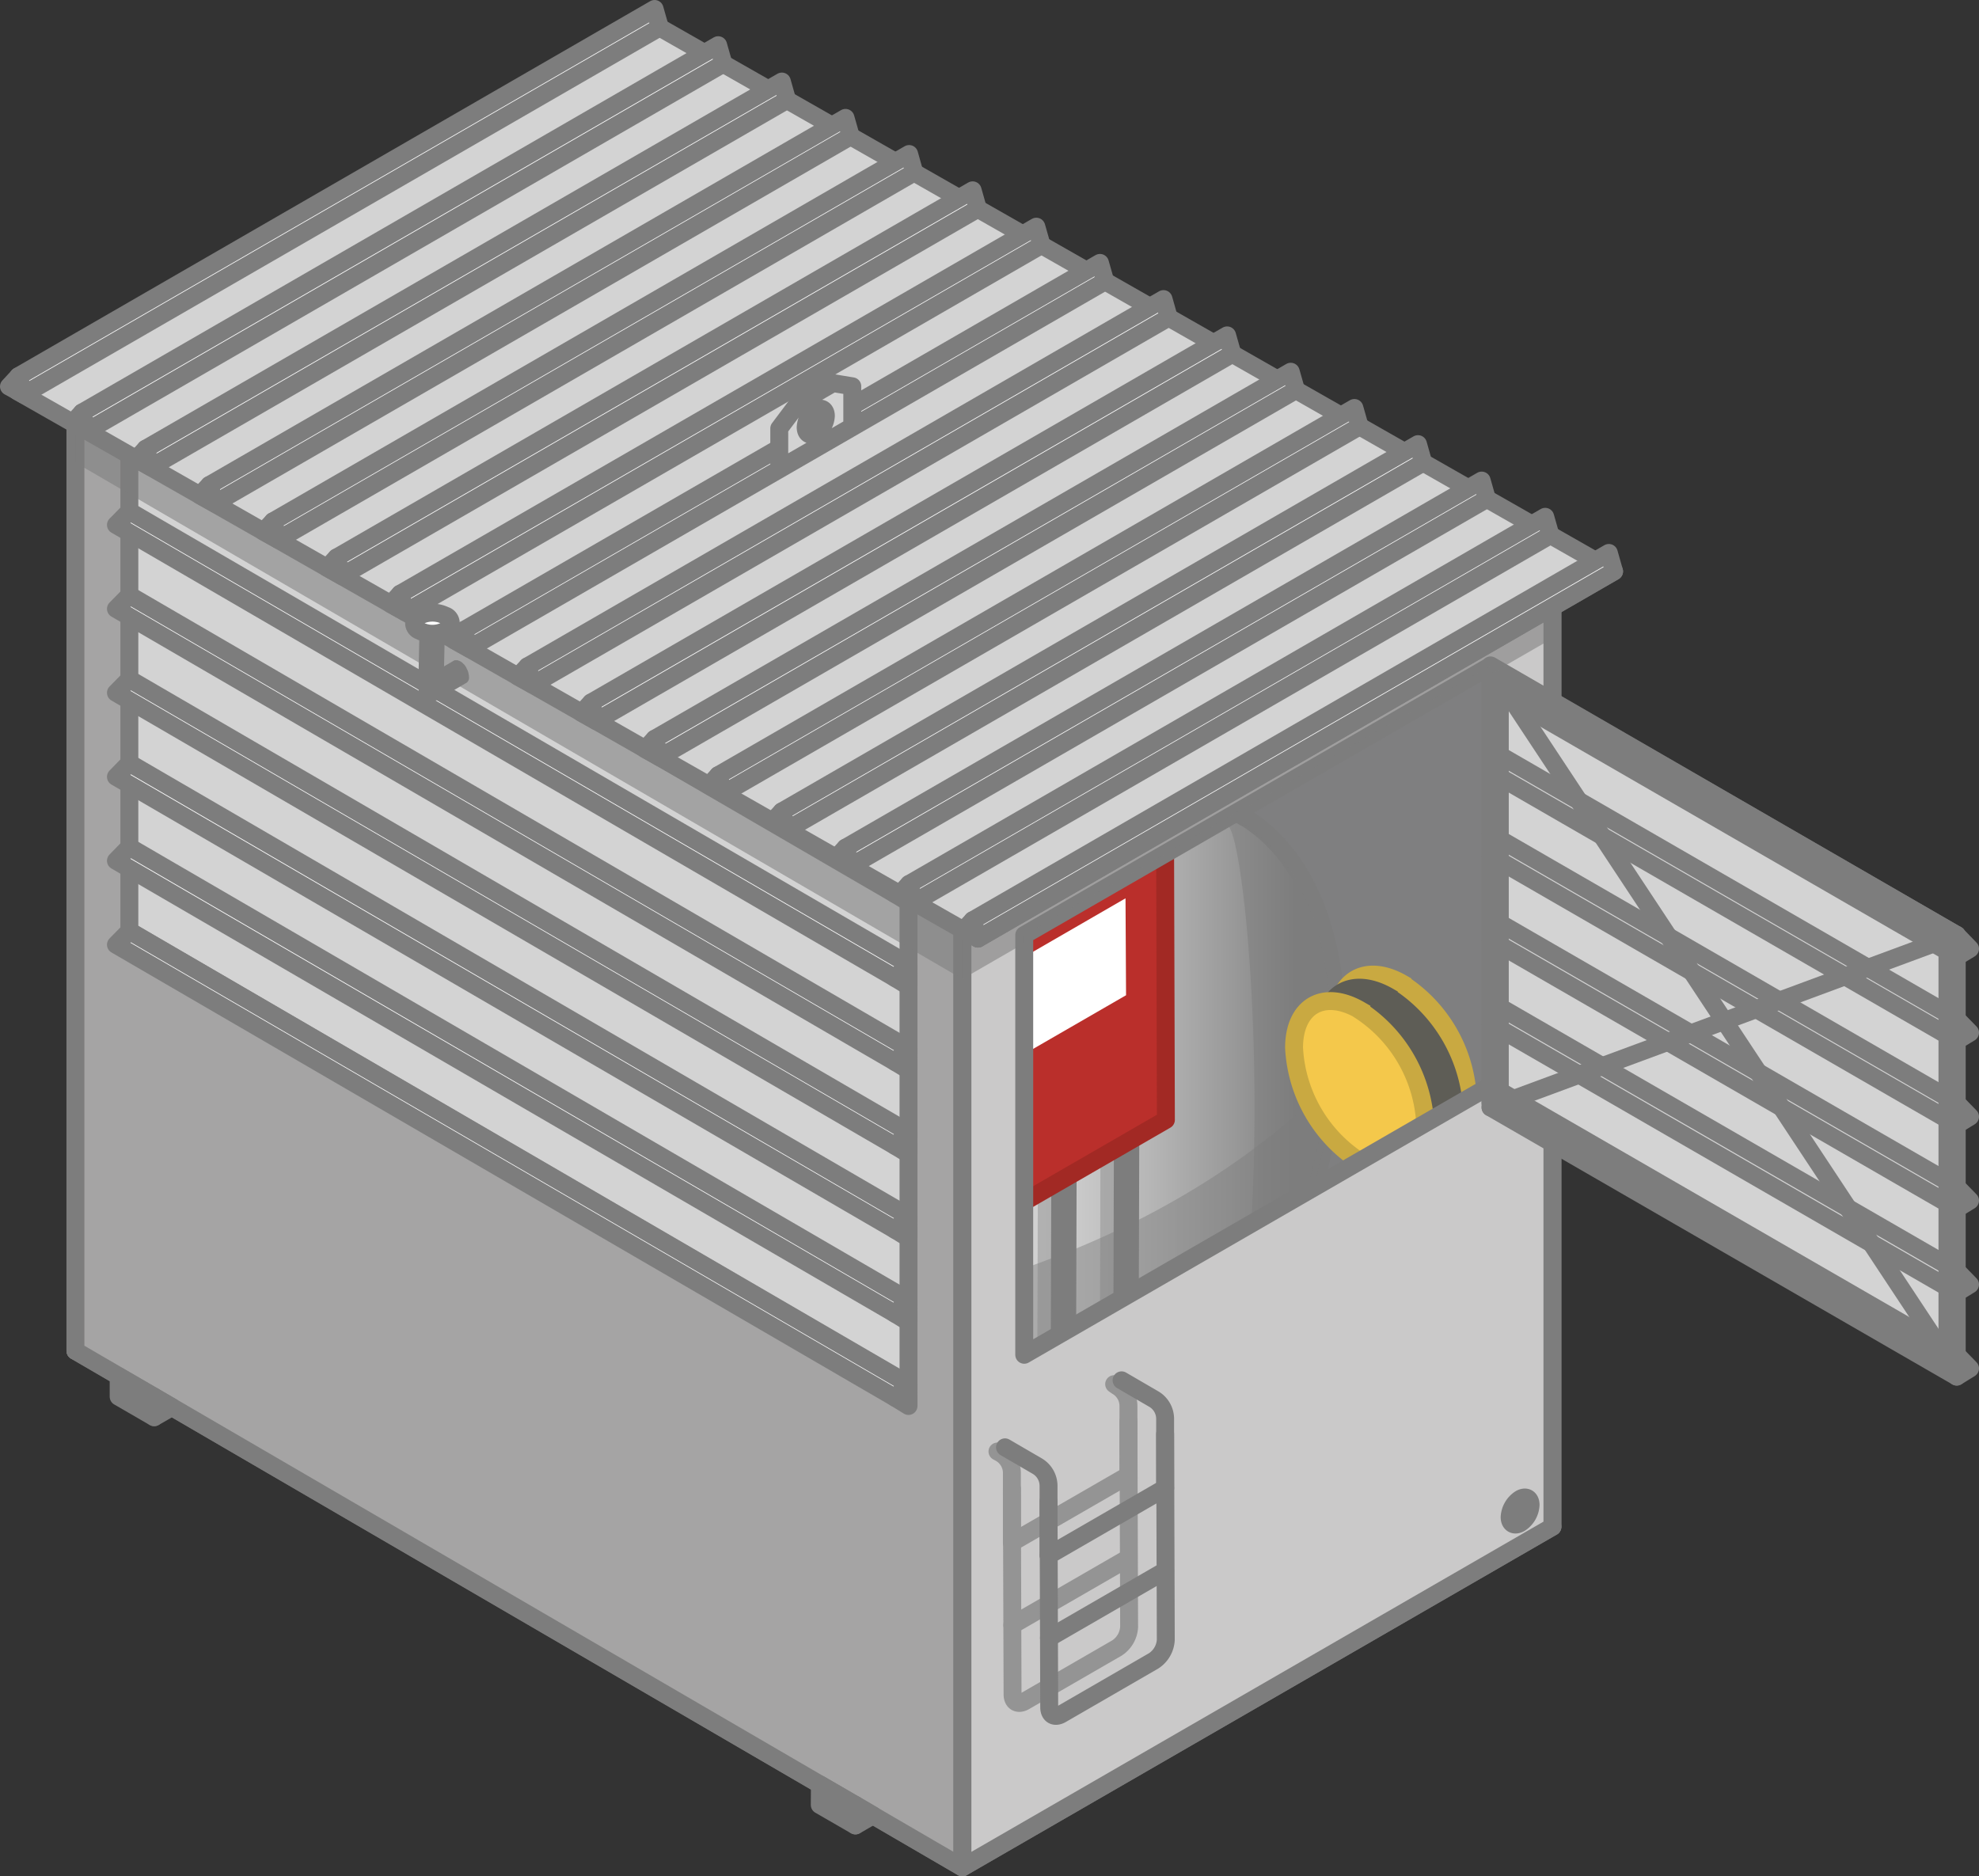 <?xml version="1.0" encoding="UTF-8"?>
<svg xmlns="http://www.w3.org/2000/svg" xmlns:xlink="http://www.w3.org/1999/xlink" width="110.474" height="104.746" viewBox="0 0 110.474 104.746">
  <rect x="0" y="0" width="110.474" height="104.746" fill="#333333" stroke="none"/>
  <defs>
    <linearGradient id="a" x1="0.555" y1="-0.051" x2="0.483" y2="0.67" gradientUnits="objectBoundingBox">
      <stop offset="0" stop-color="#d3d3d3"></stop>
      <stop offset="0.18" stop-color="#cbcbcb"></stop>
      <stop offset="0.46" stop-color="#b7b7b7"></stop>
      <stop offset="0.79" stop-color="#969696"></stop>
      <stop offset="1" stop-color="#7d7d7d"></stop>
    </linearGradient>
    <linearGradient id="b" x1="-0.047" y1="0.5" x2="1.103" y2="0.5" gradientUnits="objectBoundingBox">
      <stop offset="0" stop-color="#d3d3d3"></stop>
      <stop offset="0.05" stop-color="#d8d8d8"></stop>
      <stop offset="0.11" stop-color="#e7e7e7"></stop>
      <stop offset="0.17" stop-color="#fff"></stop>
      <stop offset="0.45" stop-color="#d3d3d3"></stop>
      <stop offset="0.52" stop-color="#cbcbcb"></stop>
      <stop offset="0.63" stop-color="#b7b7b7"></stop>
      <stop offset="0.77" stop-color="#969696"></stop>
      <stop offset="0.85" stop-color="#7d7d7d"></stop>
    </linearGradient>
    <linearGradient id="c" x1="-115.953" y1="257.959" x2="-8.395" y2="20.192" gradientUnits="objectBoundingBox">
      <stop offset="0" stop-color="#7d7d7d"></stop>
      <stop offset="0.56" stop-color="#d3d3d3"></stop>
      <stop offset="0.78" stop-color="#fff"></stop>
      <stop offset="1" stop-color="#d3d3d3"></stop>
    </linearGradient>
    <linearGradient id="d" x1="0.269" y1="0.772" x2="0.646" y2="0.134" gradientUnits="objectBoundingBox">
      <stop offset="0" stop-color="#7d7d7d"></stop>
      <stop offset="0.03" stop-color="#959595"></stop>
      <stop offset="0.07" stop-color="#ababab"></stop>
      <stop offset="0.12" stop-color="#bdbdbd"></stop>
      <stop offset="0.18" stop-color="#c9c9c9"></stop>
      <stop offset="0.26" stop-color="#d0d0d0"></stop>
      <stop offset="0.45" stop-color="#d3d3d3"></stop>
      <stop offset="0.48" stop-color="#dfdfdf"></stop>
      <stop offset="0.53" stop-color="#f1f1f1"></stop>
      <stop offset="0.59" stop-color="#fbfbfb"></stop>
      <stop offset="0.66" stop-color="#fff"></stop>
      <stop offset="0.9" stop-color="#d3d3d3"></stop>
      <stop offset="0.92" stop-color="#cbcbcb"></stop>
      <stop offset="0.95" stop-color="#b7b7b7"></stop>
      <stop offset="0.98" stop-color="#969696"></stop>
      <stop offset="1" stop-color="#7d7d7d"></stop>
    </linearGradient>
    <linearGradient id="e" x1="-28.545" y1="71.669" x2="391.907" y2="-958.706" xlink:href="#c"></linearGradient>
    <linearGradient id="f" x1="0.97" y1="0.499" x2="0.037" y2="0.499" xlink:href="#d"></linearGradient>
    <linearGradient id="g" x1="0.096" y1="0.547" x2="1.263" y2="0.472" gradientUnits="objectBoundingBox">
      <stop offset="0" stop-color="#fff" stop-opacity="0"></stop>
      <stop offset="0.11" stop-color="#fff" stop-opacity="0.02"></stop>
      <stop offset="0.23" stop-color="#fff" stop-opacity="0.071"></stop>
      <stop offset="0.36" stop-color="#fff" stop-opacity="0.161"></stop>
      <stop offset="0.5" stop-color="#fff" stop-opacity="0.29"></stop>
      <stop offset="0.64" stop-color="#fff" stop-opacity="0.459"></stop>
      <stop offset="0.79" stop-color="#fff" stop-opacity="0.659"></stop>
      <stop offset="0.94" stop-color="#fff" stop-opacity="0.89"></stop>
      <stop offset="1" stop-color="#fff"></stop>
    </linearGradient>
  </defs>
  <g transform="translate(-95.014 71.242)">
    <g transform="translate(95.514 -70.742)">
      <g transform="translate(3.711 2.559)">
        <path d="M56.1,140.085,89.04,121.068,39.519,92.24,6.59,111.251Z" transform="translate(-6.59 -38.898)" stroke="#7d7d7d" stroke-linecap="round" stroke-linejoin="round" stroke-width="1" fill="url(#a)"></path>
        <path d="M39.519,4.7V58.042L6.59,77.053V23.711Z" transform="translate(-6.59 -4.7)" fill="#7d7d7d" stroke="#7d7d7d" stroke-linecap="round" stroke-linejoin="round" stroke-width="1"></path>
        <path d="M60.63,4.7V58.042L110.151,86.87V33.534Z" transform="translate(-27.701 -4.7)" fill="#7f7f80" stroke="#7d7d7d" stroke-linecap="round" stroke-linejoin="round" stroke-width="1"></path>
      </g>
      <g transform="translate(5.32 23.056)">
        <g transform="translate(0.006)">
          <path d="M84.587,74.649c9.073-5.234,16.452-.3,16.483,11.023s-7.3,24.751-16.367,29.986-16.452.3-16.483-11.017S75.52,79.89,84.587,74.649Z" transform="translate(-32.281 -51.707)" stroke="#7d7d7d" stroke-linecap="round" stroke-linejoin="round" stroke-width="1" fill="url(#b)"></path>
          <path d="M25.607,40.429c9.073-5.234,16.452-.3,16.483,11.023S34.79,76.2,25.723,81.438,9.27,81.743,9.24,70.421s7.3-24.751,16.367-29.992Z" transform="translate(-9.24 -38.338)" fill="none"></path>
          <g transform="translate(0 0.001)">
            <path d="M113.482,74.428h0l-.262-.158c.085.049.171.1.256.158Z" transform="translate(-49.861 -52.377)" stroke="#7d7d7d" stroke-linecap="round" stroke-linejoin="round" stroke-width="1" fill="url(#c)"></path>
            <path d="M45.173,91.274c-.03-11.328,7.3-24.751,16.367-29.992,4.253-2.456,8.135-2.675,11.06-1.048L36.953,39.559c-.134-.079-.262-.158-.4-.232l-.091-.055h0c-2.9-1.5-6.7-1.243-10.852,1.158C16.534,45.665,9.2,59.094,9.24,70.422c.018,5.789,1.956,9.9,5.051,11.839h0l.232.14c.067.037.128.079.195.116l35.72,20.724c-3.217-1.889-5.24-6.057-5.259-11.967Z" transform="translate(-9.24 -38.341)" stroke="#7d7d7d" stroke-linecap="round" stroke-linejoin="round" stroke-width="1" fill="url(#d)"></path>
            <path d="M77.22,145.07l.067.037h0S77.238,145.082,77.22,145.07Z" transform="translate(-35.797 -80.035)" stroke="#7d7d7d" stroke-linecap="round" stroke-linejoin="round" stroke-width="1" fill="url(#e)"></path>
          </g>
          <path d="M69.652,105.117c-.03-11.328,7.3-24.751,16.367-29.992A14.711,14.711,0,0,1,91.862,73.1c-.055,0-.116-.012-.171-.012a13.694,13.694,0,0,0-6.733,2.047c-8.969,5.179-16.239,18.506-16.208,29.705.018,5.575,1.9,9.853,5.155,11.724a7.518,7.518,0,0,0,.92.445c-3.162-1.913-5.155-6.045-5.167-11.9Z" transform="translate(-32.488 -51.914)" fill="#fff"></path>
          <g transform="translate(9.171 24.466)">
            <path d="M50.119,100.93v.134L47.42,99.5V99.37Z" transform="translate(-33.326 -86.647)" fill="#898989"></path>
            <path d="M43.3,95.158a.715.715,0,0,1,.213.177l-.049.14a.736.736,0,0,0-.171-.146c-.079-.049-.122-.024-.122.024,0,.067.043.116.152.225a.6.6,0,0,1,.213.408c0,.165-.11.238-.329.11a1.016,1.016,0,0,1-.238-.195l.043-.152a.739.739,0,0,0,.207.177c.085.049.134.037.134-.03s-.043-.116-.14-.219a.606.606,0,0,1-.225-.42c0-.165.122-.213.317-.1Z" transform="translate(-31.588 -84.976)" fill="#010101"></path>
            <path d="M45.316,96.269v.171l-.323-.189v.2l.3.177V96.8l-.3-.177v.225l.341.2v.171l-.524-.3V95.97Z" transform="translate(-32.306 -85.319)" fill="#010101"></path>
            <g transform="translate(11.382 8.449)">
              <path d="M45.682,98.37V98.5l-2.712-1.56V96.81Z" transform="translate(-42.97 -94.096)" fill="#066130"></path>
              <path d="M47.121,98a2.516,2.516,0,0,0,.067.3l-.195-.11a1.46,1.46,0,0,1-.055-.256.282.282,0,0,0-.134-.232l-.055-.03v.372l-.189-.11V97a1.527,1.527,0,0,1,.256.122.765.765,0,0,1,.262.232.463.463,0,0,1,.079.244c0,.122-.079.158-.146.146h0a.563.563,0,0,1,.11.244Zm-.3-.439c.091.055.146.03.146-.049a.248.248,0,0,0-.134-.213l-.085-.037v.256l.073.043" transform="translate(-44.372 -94.17)" fill="#010101"></path>
              <path d="M47.984,94.193a1.253,1.253,0,0,1-.024.359l-1.1-.64a.958.958,0,0,0,.494.859,1.318,1.318,0,0,0,.451.171l.085.567a1.821,1.821,0,0,1-.646-.25,2.07,2.07,0,0,1-.981-1.889c0-.9.414-1.206.938-.9A1.873,1.873,0,0,1,47.99,94.2Zm-1.121-.78.548.317c0-.347-.073-.658-.256-.762-.207-.122-.286.183-.292.445" transform="translate(-44.255 -92.356)" fill="#010101"></path>
            </g>
            <path d="M54.588,96.719a2.123,2.123,0,0,1,.877,1.883c0,1.121-.542,1.085-.9.884a2.084,2.084,0,0,1-.89-1.9c0-.963.445-1.133.908-.871Zm0,2.224c.2.116.25-.3.25-.707,0-.366-.049-.859-.256-.981-.232-.134-.28.3-.28.67,0,.463.061.884.286,1.018" transform="translate(-35.771 -85.568)" fill="#010101"></path>
            <path d="M52.68,100.516v.183l-.232-.134v.774l-.183-.1v-.774l-.225-.128v-.183Z" transform="translate(-35.131 -86.952)" fill="#010101"></path>
            <path d="M54.212,101.481a.838.838,0,0,1,.4.713c0,.317-.165.408-.408.268a.851.851,0,0,1-.39-.713c0-.286.158-.414.4-.268Zm-.006.817c.128.073.2-.024.207-.207a.511.511,0,0,0-.2-.433c-.128-.073-.2.024-.2.207a.519.519,0,0,0,.195.439" transform="translate(-35.822 -87.448)" fill="#010101"></path>
            <path d="M56.179,102.54v.951l-.189-.1v-.957Z" transform="translate(-36.674 -87.842)" fill="#010101"></path>
            <path d="M54.562,103.5v.128l-2.712-1.56v-.134Z" transform="translate(-35.057 -87.647)" fill="#901207"></path>
            <path d="M28.227,79.422v.908a5.052,5.052,0,0,1,2.626,4.442l-1.724-.993a5.23,5.23,0,0,0-2.139-4.162,1.686,1.686,0,0,0-.39-.177V78.49l1.627.938Z" transform="translate(-25.192 -78.49)" fill="#066130"></path>
            <path d="M26.088,80.815a4.349,4.349,0,0,1,1.785,3.5V84.4L24.29,82.327v-.079c0-1.365.81-2,1.8-1.432Z" transform="translate(-24.29 -79.316)" fill="#066130"></path>
            <path d="M36.528,87.169a9.461,9.461,0,0,0,.2,1.115l-.652-.378a6.407,6.407,0,0,1-.152-.975c-.061-.5-.158-.682-.372-.8l-.085-.049v1.475l-.628-.36.012-3.644a3.962,3.962,0,0,1,.682.323,2.234,2.234,0,0,1,.859.774,1.565,1.565,0,0,1,.25.914c0,.4-.171.658-.5.64v.012a1.61,1.61,0,0,1,.39.957Zm-.957-1.584c.274.158.433,0,.433-.329a.841.841,0,0,0-.39-.768.482.482,0,0,0-.146-.067v1.1l.1.061" transform="translate(-28.411 -80.467)" fill="#010101"></path>
            <path d="M38.21,89.761l.006-2.681.628.36-.006,2.681Z" transform="translate(-29.728 -81.846)" fill="#010101"></path>
            <path d="M38.511,86.3a.686.686,0,0,1-.311-.573c0-.244.146-.3.323-.2a.656.656,0,0,1,.317.573C38.84,86.341,38.7,86.414,38.511,86.3Z" transform="translate(-29.724 -81.223)" fill="#010101"></path>
            <path d="M40.86,88.821l.542.317c-.012.238-.024.512-.03.841v1.785c-.006.579-.091.847-.286.944a.83.83,0,0,1-.762-.14,2.539,2.539,0,0,1-.585-.469l.116-.487a1.986,1.986,0,0,0,.445.378c.317.183.439.012.439-.4v-.42c-.085.128-.25.128-.427.03a2.019,2.019,0,0,1-.731-1.724c0-.9.36-1.206.792-.957a1.054,1.054,0,0,1,.433.561h.012l.03-.244Zm-.1,1.639v-.719a.75.75,0,0,0-.018-.207.54.54,0,0,0-.2-.341c-.225-.128-.317.171-.317.609,0,.506.128.829.3.926a.134.134,0,0,0,.213-.067.648.648,0,0,0,.024-.2" transform="translate(-30.263 -82.374)" fill="#010101"></path>
            <path d="M43.65,88.393v1.389a.382.382,0,0,1,.207-.11.491.491,0,0,1,.317.091,1.528,1.528,0,0,1,.591,1.444v1.627l-.634-.359V90.849c0-.268-.037-.518-.225-.628-.1-.061-.195-.043-.244.11a.923.923,0,0,0-.018.195V92.2l-.634-.36.012-3.8.628.36Z" transform="translate(-31.603 -82.221)" fill="#010101"></path>
            <path d="M48.881,98.772a.446.446,0,0,1,.165.335c0,.085-.037.134-.085.146s-.165-.006-.329-.1a2.06,2.06,0,0,1-.2-.128V98.09a1.625,1.625,0,0,1,.25.116.816.816,0,0,1,.244.195.394.394,0,0,1,.1.244C49.021,98.736,48.978,98.785,48.881,98.772Zm-.189.262c.079.049.158.049.158-.049a.293.293,0,0,0-.171-.232l-.067-.037v.268l.073.049m-.073-.695v.219l.067.037c.1.055.146.037.146-.03a.216.216,0,0,0-.134-.189l-.079-.043" transform="translate(-33.721 -86.147)" fill="#010101"></path>
            <g transform="translate(15.166 8.775)">
              <path d="M50.72,99.484l.256,1.1-.2-.116-.061-.28-.238-.14-.061.213-.195-.11.256-.8.244.14Zm-.219.42.183.1-.049-.232-.043-.207h0l-.037.158-.049.177" transform="translate(-49.586 -95.414)" fill="#010101"></path>
              <path d="M50.082,93.018v.7l.439.256v.512l.012.006-.457-.262v1.225a.546.546,0,0,0,.238.53.8.8,0,0,0,.165.079v.567a1.951,1.951,0,0,1-.378-.171,1.181,1.181,0,0,1-.451-.433,1.618,1.618,0,0,1-.195-.89V93.877l-.274-.158v-.512l.274.158V92.89l.628.134Z" transform="translate(-49.18 -92.89)" fill="#010101"></path>
              <path d="M52.3,94.3V95l.457.262v.512l-.457-.262v1.225a.546.546,0,0,0,.238.53,1.332,1.332,0,0,0,.165.079v.567a1.871,1.871,0,0,1-.384-.177,1.242,1.242,0,0,1-.445-.427,1.618,1.618,0,0,1-.195-.89V95.161l-.262-.152V94.5l-.012-.006.28.165V94.18l.628.134Z" transform="translate(-50.047 -93.394)" fill="#010101"></path>
            </g>
            <path d="M51.4,94.682l-.006.512-.012-.006V94.67Z" transform="translate(-34.873 -84.811)" fill="#010101"></path>
          </g>
          <g transform="translate(8.177 44.44)">
            <g transform="translate(23.892 13.881)">
              <path d="M61.919,137.194l1.81,1.054v-3.126l-.043-.018L61.87,134.05Z" transform="translate(-61.87 -134.05)" fill="#d3d3d3" stroke="#7d7d7d" stroke-linecap="round" stroke-linejoin="round" stroke-width="1"></path>
              <path d="M64.92,135.81v3.12l1.517-.877A10.489,10.489,0,0,1,64.92,135.81Z" transform="translate(-63.062 -134.738)" fill="#7d7d7d" stroke="#7d7d7d" stroke-linecap="round" stroke-linejoin="round" stroke-width="1"></path>
            </g>
            <path d="M22.709,114.408l1.81,1.054v-3.126l-.049-.012-1.81-1.054Z" transform="translate(-22.66 -111.27)" fill="#d3d3d3" stroke="#7d7d7d" stroke-linecap="round" stroke-linejoin="round" stroke-width="1"></path>
            <path d="M25.71,113.03v3.12l1.517-.877A10.489,10.489,0,0,1,25.71,113.03Z" transform="translate(-23.852 -111.958)" fill="#7d7d7d" stroke="#7d7d7d" stroke-linecap="round" stroke-linejoin="round" stroke-width="1"></path>
          </g>
          <g transform="translate(31.844 8.178)">
            <g transform="translate(5.081 3.789)">
              <path d="M71.521,58.942a8.894,8.894,0,0,1,8.055,0c2.218,1.286,2.212,3.382-.018,4.668a8.907,8.907,0,0,1-8.062,0C69.273,62.324,69.291,60.234,71.521,58.942Z" transform="translate(-69.839 -57.977)" fill="#d3d3d3" stroke="#7d7d7d" stroke-linecap="round" stroke-linejoin="round" stroke-width="1"></path>
              <path d="M78.674,59.606a2.053,2.053,0,0,1,1.865,0,.571.571,0,0,1,0,1.079,2.053,2.053,0,0,1-1.865,0A.571.571,0,0,1,78.674,59.606Z" transform="translate(-73.14 -58.526)" fill="#7d7d7d" stroke="#7d7d7d" stroke-linecap="round" stroke-linejoin="round" stroke-width="1"></path>
              <path d="M72.315,61.708a2.892,2.892,0,0,1,2.626,0,.806.806,0,0,1-.006,1.523,2.9,2.9,0,0,1-2.632,0,.805.805,0,0,1,.006-1.523Z" transform="translate(-70.59 -59.312)" fill="#7d7d7d" stroke="#7d7d7d" stroke-linecap="round" stroke-linejoin="round" stroke-width="1"></path>
              <g transform="translate(0.001 3.298)">
                <path d="M79.553,65.724a8.907,8.907,0,0,1-8.062,0A2.81,2.81,0,0,1,69.84,63.39h0v2.553h0a2.835,2.835,0,0,0,1.651,2.334,8.869,8.869,0,0,0,8.062,0,2.865,2.865,0,0,0,1.682-2.334h0V63.39A2.852,2.852,0,0,1,79.553,65.724Z" transform="translate(-69.84 -63.39)" stroke="#7d7d7d" stroke-linecap="round" stroke-linejoin="round" stroke-width="1" fill="url(#f)"></path>
                <path d="M88.54,63.39Z" transform="translate(-77.145 -63.39)" fill="#fff" stroke="#7d7d7d" stroke-linecap="round" stroke-linejoin="round" stroke-width="1"></path>
              </g>
            </g>
            <g transform="translate(10.06)">
              <path d="M80.228,63.3l-2.212-1.28L78.01,56.47l2.206,1.28Z" transform="translate(-78.01 -53.6)" fill="#d3d3d3" stroke="#7d7d7d" stroke-linecap="round" stroke-linejoin="round" stroke-width="1"></path>
              <path d="M80.934,51.76l-.969.561-.975.561L81.2,54.167l.969-.561.969-.561Z" transform="translate(-78.393 -51.76)" fill="#f4f4f4" stroke="#7d7d7d" stroke-linecap="round" stroke-linejoin="round" stroke-width="1"></path>
              <path d="M80.216,56.628l-2.206-1.28.6-1.749,2.212,1.286Z" transform="translate(-78.01 -52.479)" fill="#d3d3d3" stroke="#7d7d7d" stroke-linecap="round" stroke-linejoin="round" stroke-width="1"></path>
              <path d="M84.171,53.87l.615,1.042.006,5.557-1.578.908-1.572.908-.012-5.551.6-1.743.969-.561Z" transform="translate(-79.424 -52.584)" fill="#7d7d7d" stroke="#7d7d7d" stroke-linecap="round" stroke-linejoin="round" stroke-width="1"></path>
            </g>
            <path d="M64.522,53.625l1.066,1.414v2.255l-2.047-1.176L61.5,54.941V52.687l1.079-.177.969.561.969.561ZM63.547,55.3c.317.183.567.03.567-.323A1.256,1.256,0,0,0,63.553,54c-.311-.183-.567-.037-.567.323a1.253,1.253,0,0,0,.561.975" transform="translate(-61.5 -52.053)" fill="#d3d3d3" stroke="#7d7d7d" stroke-linecap="round" stroke-linejoin="round" stroke-width="1"></path>
          </g>
        </g>
        <g transform="translate(36.268 21.182)">
          <path d="M84.453,76.956c-8.732,5.38-15.733,18.408-15.7,29.4.018,5.575,1.9,9.853,5.155,11.724,2.376,1.365,5.338,1.4,8.512.146a7.3,7.3,0,0,1-1.95.1c-1.231-.134-1.322-1.907-1.322-1.907.762-10.438.622-29.51.622-32.265S84.4,77,84.453,76.95Z" transform="translate(-68.75 -74.604)" fill="url(#g)"></path>
          <path d="M109.551,74.514c.884,1.231,2.194,14.734.847,26.976a21.329,21.329,0,0,1-.774,3.041c3.449-5.722,5.63-12.5,5.612-18.64-.018-5.575-1.9-9.853-5.155-11.73a8.136,8.136,0,0,0-4.107-1.06c-.219,0-.439.012-.664.024C106.839,73.24,108.881,73.575,109.551,74.514Z" transform="translate(-83.032 -73.1)" fill="#7d7d7d" opacity="0.49"></path>
        </g>
        <path d="M46.522,107.919a1.254,1.254,0,0,1-1.347,0L9.334,87.08c-.067.8-.1,1.6-.1,2.383.018,5.789,1.956,9.9,5.051,11.839h0l.232.14c.067.037.128.079.195.116l35.72,20.724c2.943,1.731,6.892,1.554,11.224-.951,8.36-4.826,15.24-16.6,16.239-27.292-12.284,12.528-30.656,13.43-31.375,13.875Z" transform="translate(-9.23 -57.38)" fill="#7d7d7d" opacity="0.45"></path>
        <g transform="translate(44.732 37.172)" opacity="0.38">
          <g transform="translate(0 4.741)">
            <path d="M84.084,107.938h0a.558.558,0,0,1-.152.134,1.112,1.112,0,0,1-.213.085.077.077,0,0,0-.037.006,1.067,1.067,0,0,1-.244.03h-.012a1.176,1.176,0,0,1-.256-.03h-.012a.708.708,0,0,1-.232-.091.592.592,0,0,1-.158-.134.263.263,0,0,1-.055-.158h0l-.073,24.837a.353.353,0,0,0,.207.292.54.54,0,0,0,.1.049c.03.012.055.018.085.03a.113.113,0,0,1,.043.012h.037a.219.219,0,0,1,.067.012.25.25,0,0,1,.067.006h.225a.471.471,0,0,0,.091-.012.155.155,0,0,0,.043-.012.078.078,0,0,0,.037-.006.216.216,0,0,0,.061-.012,1.236,1.236,0,0,0,.158-.067h.006a.355.355,0,0,0,.091-.067.3.3,0,0,0,.043-.049.019.019,0,0,1,.006-.012h0c0-.006.012-.018.018-.024a.3.3,0,0,0,.018-.043.155.155,0,0,1,.012-.043v-.049l.073-24.837a.3.3,0,0,1-.049.152Z" transform="translate(-82.64 -107.379)" fill="#7d7d7d"></path>
            <path d="M83.975,107.242c.28.165.28.42,0,.579a1.091,1.091,0,0,1-1,0c-.28-.165-.28-.42,0-.579a1.1,1.1,0,0,1,1.005,0Z" transform="translate(-82.689 -107.121)" fill="#7d7d7d"></path>
          </g>
          <g transform="translate(10.816)">
            <path d="M101.834,100.168h0a.557.557,0,0,1-.152.134,1.113,1.113,0,0,1-.213.085.077.077,0,0,0-.037.006,1.068,1.068,0,0,1-.244.03h-.012a1.176,1.176,0,0,1-.256-.03h-.012a.708.708,0,0,1-.232-.091.592.592,0,0,1-.158-.134.263.263,0,0,1-.055-.158h0l-.073,24.837a.353.353,0,0,0,.207.292.54.54,0,0,0,.1.049c.03.012.055.018.085.03a.113.113,0,0,1,.043.012h.037a.219.219,0,0,1,.067.012.25.25,0,0,1,.067.006h.225a.469.469,0,0,0,.091-.012.155.155,0,0,0,.043-.012.077.077,0,0,0,.037-.006.216.216,0,0,0,.061-.012,1.235,1.235,0,0,0,.158-.067h.006a.355.355,0,0,0,.091-.067.306.306,0,0,0,.043-.049.019.019,0,0,1,.006-.012h0c0-.006.012-.018.018-.024a.3.3,0,0,0,.018-.043.155.155,0,0,1,.012-.043v-.049l.073-24.837a.3.3,0,0,1-.049.152Z" transform="translate(-100.39 -99.602)" fill="#7d7d7d"></path>
            <path d="M101.725,99.462c.28.165.28.42,0,.579a1.091,1.091,0,0,1-1,0c-.28-.165-.28-.42,0-.579a1.1,1.1,0,0,1,1.005,0Z" transform="translate(-100.439 -99.341)" fill="#7d7d7d"></path>
          </g>
          <g transform="translate(7.324 1.676)">
            <path d="M96.1,102.918h0a.558.558,0,0,1-.152.134,1.113,1.113,0,0,1-.213.085.077.077,0,0,0-.037.006,1.068,1.068,0,0,1-.244.03h-.012a1.177,1.177,0,0,1-.256-.03h-.012a.708.708,0,0,1-.232-.091.592.592,0,0,1-.158-.134.263.263,0,0,1-.055-.158h0L94.66,127.6a.353.353,0,0,0,.207.292.54.54,0,0,0,.1.049c.03.012.055.018.085.03a.113.113,0,0,1,.043.012h.037a.219.219,0,0,1,.067.012.25.25,0,0,1,.067.006h.225a.47.47,0,0,0,.091-.012.155.155,0,0,0,.043-.012.078.078,0,0,0,.037-.006.216.216,0,0,0,.061-.012,1.237,1.237,0,0,0,.158-.067h.006a.355.355,0,0,0,.091-.067.305.305,0,0,0,.043-.049.019.019,0,0,1,.006-.012h0c0-.006.012-.018.018-.024a.3.3,0,0,0,.018-.043.155.155,0,0,1,.012-.043V127.6l.073-24.837A.3.3,0,0,1,96.1,102.918Z" transform="translate(-94.66 -102.352)" fill="#7d7d7d"></path>
            <path d="M95.995,102.212c.28.165.28.42,0,.579a1.091,1.091,0,0,1-1,0c-.28-.165-.28-.42,0-.579a1.1,1.1,0,0,1,1.005,0Z" transform="translate(-94.709 -102.091)" fill="#7d7d7d"></path>
          </g>
        </g>
        <g transform="translate(45.475 37.665)">
          <g transform="translate(0 4.735)">
            <path d="M85.3,108.738h0a.557.557,0,0,1-.152.134,1.113,1.113,0,0,1-.213.085.077.077,0,0,0-.037.006,1.068,1.068,0,0,1-.244.03h-.012a1.176,1.176,0,0,1-.256-.03h-.012a.708.708,0,0,1-.232-.091.592.592,0,0,1-.158-.134.263.263,0,0,1-.055-.158h0l-.073,24.837a.353.353,0,0,0,.207.292.541.541,0,0,0,.1.049c.03.012.055.018.085.03a.113.113,0,0,1,.043.012h.037a.219.219,0,0,1,.067.012.251.251,0,0,1,.067.006h.225a.47.47,0,0,0,.091-.012.155.155,0,0,0,.043-.012.077.077,0,0,0,.037-.006.216.216,0,0,0,.061-.012,1.236,1.236,0,0,0,.158-.067h.006a.355.355,0,0,0,.091-.067.306.306,0,0,0,.043-.049.019.019,0,0,1,.006-.012h0c0-.006.012-.018.018-.024a.3.3,0,0,0,.018-.043.155.155,0,0,1,.012-.043v-.049l.073-24.837a.3.3,0,0,1-.049.152Z" transform="translate(-83.86 -108.179)" fill="#7d7d7d"></path>
            <path d="M85.195,108.042c.28.165.28.42,0,.579a1.091,1.091,0,0,1-1,0c-.28-.165-.28-.42,0-.579a1.1,1.1,0,0,1,1.005,0Z" transform="translate(-83.909 -107.921)" fill="#7d7d7d"></path>
          </g>
          <g transform="translate(10.816)">
            <path d="M103.054,100.968h0a.558.558,0,0,1-.152.134,1.112,1.112,0,0,1-.213.085.077.077,0,0,0-.037.006,1.068,1.068,0,0,1-.244.03H102.4a1.177,1.177,0,0,1-.256-.03h-.012a.708.708,0,0,1-.232-.091.592.592,0,0,1-.158-.134.263.263,0,0,1-.055-.158h0l-.073,24.837a.353.353,0,0,0,.207.292.541.541,0,0,0,.1.049c.03.012.055.018.085.03a.113.113,0,0,1,.043.012h.037a.219.219,0,0,1,.067.012.25.25,0,0,1,.067.006h.225a.47.47,0,0,0,.091-.012.155.155,0,0,0,.043-.012.077.077,0,0,0,.037-.006.216.216,0,0,0,.061-.012,1.235,1.235,0,0,0,.158-.067h.006a.355.355,0,0,0,.091-.067.3.3,0,0,0,.043-.049.019.019,0,0,1,.006-.012h0c0-.006.012-.018.018-.024a.3.3,0,0,0,.018-.043.155.155,0,0,1,.012-.043v-.049l.073-24.837a.3.3,0,0,1-.049.152Z" transform="translate(-101.61 -100.409)" fill="#7d7d7d"></path>
            <path d="M102.945,100.272c.28.165.28.42,0,.579a1.091,1.091,0,0,1-1,0c-.28-.165-.28-.42,0-.579a1.1,1.1,0,0,1,1.005,0Z" transform="translate(-101.659 -100.151)" fill="#7d7d7d"></path>
          </g>
          <g transform="translate(7.324 1.67)">
            <path d="M97.324,103.718h0a.557.557,0,0,1-.152.134,1.113,1.113,0,0,1-.213.085.077.077,0,0,0-.037.006,1.068,1.068,0,0,1-.244.03h-.012a1.176,1.176,0,0,1-.256-.03H96.4a.708.708,0,0,1-.232-.091.591.591,0,0,1-.158-.134.263.263,0,0,1-.055-.158h0L95.88,128.4a.353.353,0,0,0,.207.292.54.54,0,0,0,.1.049c.03.012.055.018.085.03a.113.113,0,0,1,.043.012h.037a.219.219,0,0,1,.067.012.25.25,0,0,1,.067.006h.225a.471.471,0,0,0,.091-.012.155.155,0,0,0,.043-.012.077.077,0,0,0,.037-.006.216.216,0,0,0,.061-.012,1.236,1.236,0,0,0,.158-.067h.006a.355.355,0,0,0,.091-.067.306.306,0,0,0,.043-.049.019.019,0,0,1,.006-.012h0c0-.006.012-.018.018-.024a.3.3,0,0,0,.018-.043.155.155,0,0,1,.012-.043V128.4l.073-24.837A.3.3,0,0,1,97.324,103.718Z" transform="translate(-95.88 -103.152)" fill="#7d7d7d"></path>
            <path d="M97.215,103.012c.28.165.28.42,0,.579a1.091,1.091,0,0,1-1,0c-.28-.165-.28-.42,0-.579a1.1,1.1,0,0,1,1.005,0Z" transform="translate(-95.929 -102.891)" fill="#7d7d7d"></path>
          </g>
        </g>
        <g transform="translate(40.588 18.58)">
          <path d="M75.84,95.316s.536.481.8,6.362l.043,1.194,1.919-.9L78,92.33a15.1,15.1,0,0,0-2.157,2.98Z" transform="translate(-75.84 -78.01)" fill="#7d7d7d"></path>
          <g transform="translate(1.322)">
            <path d="M83.988,99.989,78.059,96.54,78.01,79.6l5.929,3.449Z" transform="translate(-78.01 -73.037)" fill="#c04643" stroke="#a22924" stroke-linecap="round" stroke-linejoin="round" stroke-width="1"></path>
            <path d="M83.939,78.841,78.01,75.393,89.386,68.83l5.929,3.443Z" transform="translate(-78.01 -68.83)" fill="#a12924" stroke="#a12924" stroke-linecap="round" stroke-linejoin="round" stroke-width="1"></path>
            <path d="M99.116,74.48l.049,16.94L87.789,97.988l-.049-16.94Z" transform="translate(-81.811 -71.037)" fill="#ba2f2b" stroke="#a22924" stroke-linecap="round" stroke-linejoin="round" stroke-width="1"></path>
          </g>
          <path d="M98.333,81.98l.03,5.411L91.41,91.406,91.38,86Z" transform="translate(-81.911 -73.967)" fill="#fff"></path>
        </g>
        <g transform="translate(66.418 30.854)">
          <path d="M125.8,89.483a8.047,8.047,0,0,1,3.65,6.325c-.006,2.328-1.651,3.26-3.674,2.09a8.031,8.031,0,0,1-3.65-6.325c.012-2.328,1.651-3.266,3.674-2.1Z" transform="translate(-119.753 -88.974)" fill="#c9a941" stroke="#c9a941" stroke-miterlimit="10" stroke-width="1"></path>
          <path d="M124.554,90.683a8.047,8.047,0,0,1,3.65,6.325c-.006,2.328-1.651,3.26-3.674,2.09a8.031,8.031,0,0,1-3.65-6.325c.012-2.328,1.651-3.266,3.674-2.1Z" transform="translate(-119.265 -89.443)" fill="#5e5d56" stroke="#5e5d56" stroke-miterlimit="10" stroke-width="1"></path>
          <path d="M121.9,91.913a8.047,8.047,0,0,1,3.65,6.325c-.006,2.328-1.651,3.26-3.674,2.09A8.031,8.031,0,0,1,118.23,94c.006-2.328,1.651-3.266,3.674-2.1Z" transform="translate(-118.23 -89.923)" fill="#f4c84b" stroke="#c9a941" stroke-miterlimit="10" stroke-width="1"></path>
        </g>
      </g>
      <g transform="translate(3.711 21.571)">
        <path d="M6.59,89.242V35.9L56.1,64.734v53.342Z" transform="translate(-6.59 -35.9)" fill="#a5a4a4" stroke="#7d7d7d" stroke-linecap="round" stroke-linejoin="round" stroke-width="1"></path>
        <path d="M87.85,71.031v53.342l32.935-19.011V52.02Zm29.48,9.7L91.3,95.758V72.323L117.33,57.3Z" transform="translate(-38.335 -42.197)" fill="#cac9c9" stroke="#7d7d7d" stroke-linecap="round" stroke-linejoin="round" stroke-width="1"></path>
      </g>
      <g transform="translate(5.972 23.326)">
        <path d="M11.53,66.932V38.78L55.025,64.1V92.256Z" transform="translate(-10.781 -38.78)" fill="#d3d3d3" stroke="#7d7d7d" stroke-linecap="round" stroke-linejoin="round" stroke-width="1"></path>
        <g transform="translate(0 0.03)">
          <g transform="translate(0 28.121)">
            <path d="M54.544,110.274,11.049,84.98l-.749.762,43.5,25.294Z" transform="translate(-10.3 -84.98)" fill="#fff" stroke="#7d7d7d" stroke-linecap="round" stroke-linejoin="round" stroke-width="1"></path>
            <path d="M81.69,127.252l.743.457V126.49Z" transform="translate(-38.189 -101.196)" fill="#7d7d7d" stroke="#7d7d7d" stroke-linecap="round" stroke-linejoin="round" stroke-width="1"></path>
          </g>
          <g transform="translate(0 23.429)">
            <path d="M54.544,102.58,11.049,77.28l-.749.768,43.5,25.294Z" transform="translate(-10.3 -77.28)" fill="#fff" stroke="#7d7d7d" stroke-linecap="round" stroke-linejoin="round" stroke-width="1"></path>
            <path d="M81.69,119.562l.743.457V118.8Z" transform="translate(-38.189 -93.5)" fill="#7d7d7d" stroke="#7d7d7d" stroke-linecap="round" stroke-linejoin="round" stroke-width="1"></path>
          </g>
          <g transform="translate(0 18.743)">
            <path d="M54.544,94.89,11.049,69.59l-.749.768L53.8,95.652Z" transform="translate(-10.3 -69.59)" fill="#fff" stroke="#7d7d7d" stroke-linecap="round" stroke-linejoin="round" stroke-width="1"></path>
            <path d="M81.69,111.872l.743.457V111.11Z" transform="translate(-38.189 -85.81)" fill="#7d7d7d" stroke="#7d7d7d" stroke-linecap="round" stroke-linejoin="round" stroke-width="1"></path>
          </g>
          <g transform="translate(0 14.057)">
            <path d="M54.544,87.2,11.049,61.9l-.749.762,43.5,25.3Z" transform="translate(-10.3 -61.9)" fill="#fff" stroke="#7d7d7d" stroke-linecap="round" stroke-linejoin="round" stroke-width="1"></path>
            <path d="M81.69,104.182l.743.451V103.42Z" transform="translate(-38.189 -78.12)" fill="#7d7d7d" stroke="#7d7d7d" stroke-linecap="round" stroke-linejoin="round" stroke-width="1"></path>
          </g>
          <g transform="translate(0 9.372)">
            <path d="M54.544,79.51,11.049,54.21l-.749.762,43.5,25.3Z" transform="translate(-10.3 -54.21)" fill="#fff" stroke="#7d7d7d" stroke-linecap="round" stroke-linejoin="round" stroke-width="1"></path>
            <path d="M81.69,96.492l.743.451V95.73Z" transform="translate(-38.189 -70.43)" fill="#7d7d7d" stroke="#7d7d7d" stroke-linecap="round" stroke-linejoin="round" stroke-width="1"></path>
          </g>
          <g transform="translate(0 4.686)">
            <path d="M54.544,71.814,11.049,46.52l-.749.762,43.5,25.3Z" transform="translate(-10.3 -46.52)" fill="#fff" stroke="#7d7d7d" stroke-linecap="round" stroke-linejoin="round" stroke-width="1"></path>
            <path d="M81.69,88.8l.743.451V88.03Z" transform="translate(-38.189 -62.736)" fill="#7d7d7d" stroke="#7d7d7d" stroke-linecap="round" stroke-linejoin="round" stroke-width="1"></path>
          </g>
          <path d="M54.544,64.124,11.049,38.83l-.749.762,43.5,25.3Z" transform="translate(-10.3 -38.83)" fill="#fff" stroke="#7d7d7d" stroke-linecap="round" stroke-linejoin="round" stroke-width="1"></path>
          <path d="M81.69,81.108l.743.451V80.34Z" transform="translate(-38.189 -55.046)" fill="#7d7d7d" stroke="#7d7d7d" stroke-linecap="round" stroke-linejoin="round" stroke-width="1"></path>
        </g>
      </g>
      <g transform="translate(82.706 36.646)">
        <path d="M136.23,85.068V60.64l26.025,15.051v24.428Z" transform="translate(-136.23 -60.64)" fill="#d3d3d3" stroke="#7d7d7d" stroke-linecap="round" stroke-linejoin="round" stroke-width="1"></path>
        <g transform="translate(0 0.03)">
          <path d="M162.255,114.166,136.23,99.14v1.219l26.025,15.026Z" transform="translate(-136.23 -75.711)" fill="#d3d3d3" stroke="#7d7d7d" stroke-linecap="round" stroke-linejoin="round" stroke-width="1"></path>
          <path d="M162.255,106.476,136.23,91.45v1.219L162.255,107.7Z" transform="translate(-136.23 -72.707)" fill="#d3d3d3" stroke="#7d7d7d" stroke-linecap="round" stroke-linejoin="round" stroke-width="1"></path>
          <path d="M162.255,98.786,136.23,83.76v1.219l26.025,15.026Z" transform="translate(-136.23 -69.702)" fill="#d3d3d3" stroke="#7d7d7d" stroke-linecap="round" stroke-linejoin="round" stroke-width="1"></path>
          <path d="M162.255,91.1,136.23,76.07v1.219l26.025,15.026Z" transform="translate(-136.23 -66.698)" fill="#d3d3d3" stroke="#7d7d7d" stroke-linecap="round" stroke-linejoin="round" stroke-width="1"></path>
          <path d="M162.255,83.406,136.23,68.38V69.6l26.025,15.02Z" transform="translate(-136.23 -63.694)" fill="#d3d3d3" stroke="#7d7d7d" stroke-linecap="round" stroke-linejoin="round" stroke-width="1"></path>
          <path d="M162.255,75.71,136.23,60.69V61.9l26.025,15.026Z" transform="translate(-136.23 -60.69)" fill="#d3d3d3" stroke="#7d7d7d" stroke-linecap="round" stroke-linejoin="round" stroke-width="1"></path>
        </g>
        <g transform="translate(26.025 15.051)">
          <path d="M179.683,116.872l-.743.457V116.11Z" transform="translate(-178.94 -97.361)" fill="#7d7d7d" stroke="#7d7d7d" stroke-linecap="round" stroke-linejoin="round" stroke-width="1"></path>
          <path d="M179.683,124.562l-.743.457V123.8Z" transform="translate(-178.94 -100.365)" fill="#7d7d7d" stroke="#7d7d7d" stroke-linecap="round" stroke-linejoin="round" stroke-width="1"></path>
          <path d="M179.683,101.492l-.743.457V100.73Z" transform="translate(-178.94 -91.352)" fill="#7d7d7d" stroke="#7d7d7d" stroke-linecap="round" stroke-linejoin="round" stroke-width="1"></path>
          <path d="M179.683,109.182l-.743.457V108.42Z" transform="translate(-178.94 -94.356)" fill="#7d7d7d" stroke="#7d7d7d" stroke-linecap="round" stroke-linejoin="round" stroke-width="1"></path>
          <path d="M179.683,86.108l-.743.451V85.34Z" transform="translate(-178.94 -85.34)" fill="#7d7d7d" stroke="#7d7d7d" stroke-linecap="round" stroke-linejoin="round" stroke-width="1"></path>
          <path d="M179.683,93.8l-.743.451V93.04Z" transform="translate(-178.94 -88.348)" fill="#7d7d7d" stroke="#7d7d7d" stroke-linecap="round" stroke-linejoin="round" stroke-width="1"></path>
        </g>
        <g transform="translate(0 0.896)">
          <path d="M137.08,85.57V62.11l24.989,14.46v23.454Z" transform="translate(-136.562 -62.11)" fill="none" stroke="#7d7d7d" stroke-linecap="round" stroke-linejoin="round" stroke-width="1"></path>
          <line x2="25.507" y2="38.583" transform="translate(0.518)" fill="none" stroke="#7d7d7d" stroke-linecap="round" stroke-linejoin="round" stroke-width="1"></line>
          <line x1="26.025" y2="9.628" transform="translate(0 14.155)" fill="none" stroke="#7d7d7d" stroke-linecap="round" stroke-linejoin="round" stroke-width="1"></line>
        </g>
      </g>
      <g transform="translate(55.182 76.558)">
        <g transform="translate(0 0.213)" opacity="0.7">
          <path d="M98.888,129.88l.037,11.492a1.494,1.494,0,0,1-.676,1.17L93.1,145.516c-.378.219-.682.043-.682-.384L92.38,133.64" transform="translate(-91.576 -127.814)" fill="none" stroke="#7d7d7d" stroke-linecap="round" stroke-linejoin="round" stroke-width="1"></path>
          <g transform="translate(0.817 5.088)">
            <line y1="3.747" x2="6.496" fill="none" stroke="#7d7d7d" stroke-linecap="round" stroke-linejoin="round" stroke-width="1"></line>
            <line y1="3.741" x2="6.483" transform="translate(0.012 4.619)" fill="none" stroke="#7d7d7d" stroke-linecap="round" stroke-linejoin="round" stroke-width="1"></line>
          </g>
          <path d="M91.06,132.66l.165.091a1.284,1.284,0,0,1,.64,1.109v3.875" transform="translate(-91.06 -128.9)" fill="none" stroke="#7d7d7d" stroke-linecap="round" stroke-linejoin="round" stroke-width="1"></path>
          <path d="M101.75,126.49l.158.11a1.284,1.284,0,0,1,.64,1.109v3.875" transform="translate(-95.236 -126.49)" fill="none" stroke="#7d7d7d" stroke-linecap="round" stroke-linejoin="round" stroke-width="1"></path>
        </g>
        <g transform="translate(0.42)">
          <path d="M102.248,131.06l.037,11.492a1.494,1.494,0,0,1-.676,1.17L96.459,146.7c-.378.219-.682.043-.682-.384L95.74,134.82" transform="translate(-93.309 -128.062)" fill="none" stroke="#7d7d7d" stroke-linecap="round" stroke-linejoin="round" stroke-width="1"></path>
          <g transform="translate(2.443 6.014)">
            <line y1="3.754" x2="6.496" fill="none" stroke="#7d7d7d" stroke-linecap="round" stroke-linejoin="round" stroke-width="1"></line>
            <line y1="3.747" x2="6.483" transform="translate(0.012 4.619)" fill="none" stroke="#7d7d7d" stroke-linecap="round" stroke-linejoin="round" stroke-width="1"></line>
          </g>
          <path d="M91.75,132.28l1.791,1.042a1.284,1.284,0,0,1,.64,1.109v3.875" transform="translate(-91.75 -128.539)" fill="none" stroke="#7d7d7d" stroke-linecap="round" stroke-linejoin="round" stroke-width="1"></path>
          <path d="M102.43,126.14l1.791,1.042a1.284,1.284,0,0,1,.64,1.109v3.875" transform="translate(-95.922 -126.14)" fill="none" stroke="#7d7d7d" stroke-linecap="round" stroke-linejoin="round" stroke-width="1"></path>
        </g>
      </g>
      <g transform="translate(3.711 21.571)">
        <path d="M6.59,39.654,56.1,68.481V64.734L6.59,35.9Z" transform="translate(-6.59 -35.9)" fill="#7d7d7d" opacity="0.56"></path>
        <path d="M87.85,74.779,91.3,72.786v-.463L117.33,57.3v.457l3.455-1.993V52.02L87.85,71.031Z" transform="translate(-38.335 -42.197)" fill="#7d7d7d" opacity="0.56"></path>
      </g>
      <path d="M56.1,52.545,89.04,33.534,39.519,4.7,6.59,23.711Z" transform="translate(-2.879 -2.141)" fill="#d3d3d3" stroke="#7d7d7d" stroke-linecap="round" stroke-linejoin="round" stroke-width="1"></path>
      <path d="M54.9,52.941l35.512-20.5L36.8,1.89,1.29,22.394Z" transform="translate(-0.809 -1.043)" fill="#d3d3d3" stroke="#7d7d7d" stroke-linecap="round" stroke-linejoin="round" stroke-width="1"></path>
      <g transform="translate(53.269 30.37)">
        <path d="M89.082,71.868l35.512-20.5-.292-1.03L88.79,70.844Z" transform="translate(-88.26 -50.34)" fill="#fff" stroke="#7d7d7d" stroke-linecap="round" stroke-linejoin="round" stroke-width="1"></path>
        <path d="M88.45,83.99l-.53.573.823.451Z" transform="translate(-87.92 -63.486)" fill="#7d7d7d" stroke="#7d7d7d" stroke-linecap="round" stroke-linejoin="round" stroke-width="1"></path>
      </g>
      <g transform="translate(49.716 28.347)">
        <path d="M83.252,68.548l35.512-20.5-.292-1.024L82.96,67.524Z" transform="translate(-82.43 -47.02)" fill="#fff" stroke="#7d7d7d" stroke-linecap="round" stroke-linejoin="round" stroke-width="1"></path>
        <path d="M82.62,80.67l-.53.573.823.451Z" transform="translate(-82.09 -60.166)" fill="#7d7d7d" stroke="#7d7d7d" stroke-linecap="round" stroke-linejoin="round" stroke-width="1"></path>
      </g>
      <g transform="translate(46.164 26.324)">
        <path d="M77.432,65.228l35.512-20.5-.292-1.024L77.14,64.2Z" transform="translate(-76.604 -43.7)" fill="#fff" stroke="#7d7d7d" stroke-linecap="round" stroke-linejoin="round" stroke-width="1"></path>
        <path d="M76.8,77.34l-.536.579.829.451Z" transform="translate(-76.26 -56.842)" fill="#7d7d7d" stroke="#7d7d7d" stroke-linecap="round" stroke-linejoin="round" stroke-width="1"></path>
      </g>
      <g transform="translate(42.611 24.294)">
        <path d="M71.6,61.9l35.512-20.5-.292-1.03L71.31,60.874Z" transform="translate(-70.774 -40.37)" fill="#fff" stroke="#7d7d7d" stroke-linecap="round" stroke-linejoin="round" stroke-width="1"></path>
        <path d="M70.966,74.02l-.536.573.829.457Z" transform="translate(-70.43 -53.516)" fill="#7d7d7d" stroke="#7d7d7d" stroke-linecap="round" stroke-linejoin="round" stroke-width="1"></path>
      </g>
      <g transform="translate(39.065 22.271)">
        <path d="M65.772,58.578l35.512-20.5-.292-1.024L65.48,57.554Z" transform="translate(-64.95 -37.05)" fill="#fff" stroke="#7d7d7d" stroke-linecap="round" stroke-linejoin="round" stroke-width="1"></path>
        <path d="M65.14,70.7l-.53.573.823.451Z" transform="translate(-64.61 -50.196)" fill="#7d7d7d" stroke="#7d7d7d" stroke-linecap="round" stroke-linejoin="round" stroke-width="1"></path>
      </g>
      <g transform="translate(35.512 20.248)">
        <path d="M59.942,55.258l35.512-20.5-.292-1.024L59.65,54.228Z" transform="translate(-59.12 -33.73)" fill="#fff" stroke="#7d7d7d" stroke-linecap="round" stroke-linejoin="round" stroke-width="1"></path>
        <path d="M59.31,67.37l-.53.579.823.451Z" transform="translate(-58.78 -46.872)" fill="#7d7d7d" stroke="#7d7d7d" stroke-linecap="round" stroke-linejoin="round" stroke-width="1"></path>
      </g>
      <g transform="translate(31.96 18.219)">
        <path d="M54.116,51.934l35.512-20.5-.292-1.03L53.83,50.9Z" transform="translate(-53.294 -30.4)" fill="#fff" stroke="#7d7d7d" stroke-linecap="round" stroke-linejoin="round" stroke-width="1"></path>
        <path d="M53.486,64.05l-.536.573.823.457Z" transform="translate(-52.95 -43.546)" fill="#7d7d7d" stroke="#7d7d7d" stroke-linecap="round" stroke-linejoin="round" stroke-width="1"></path>
      </g>
      <g transform="translate(28.407 16.196)">
        <path d="M48.292,48.608,83.8,28.11l-.292-1.03L48,47.584Z" transform="translate(-47.464 -27.08)" fill="#fff" stroke="#7d7d7d" stroke-linecap="round" stroke-linejoin="round" stroke-width="1"></path>
        <path d="M47.656,60.73l-.536.573.829.451Z" transform="translate(-47.12 -40.226)" fill="#7d7d7d" stroke="#7d7d7d" stroke-linecap="round" stroke-linejoin="round" stroke-width="1"></path>
      </g>
      <g transform="translate(24.861 14.173)">
        <path d="M42.462,45.288l35.512-20.5-.292-1.024L42.17,44.264Z" transform="translate(-41.64 -23.76)" fill="#fff" stroke="#7d7d7d" stroke-linecap="round" stroke-linejoin="round" stroke-width="1"></path>
        <path d="M41.83,57.41l-.53.573.823.451Z" transform="translate(-41.3 -36.906)" fill="#7d7d7d" stroke="#7d7d7d" stroke-linecap="round" stroke-linejoin="round" stroke-width="1"></path>
      </g>
      <g transform="translate(21.309 12.15)">
        <path d="M36.632,41.968l35.512-20.5-.292-1.024L36.34,40.938Z" transform="translate(-35.81 -20.44)" fill="#fff" stroke="#7d7d7d" stroke-linecap="round" stroke-linejoin="round" stroke-width="1"></path>
        <path d="M36,54.08l-.53.579.823.451Z" transform="translate(-35.47 -33.582)" fill="#7d7d7d" stroke="#7d7d7d" stroke-linecap="round" stroke-linejoin="round" stroke-width="1"></path>
      </g>
      <g transform="translate(17.756 10.121)">
        <path d="M30.8,38.644l35.512-20.5-.292-1.03L30.51,37.614Z" transform="translate(-29.98 -17.11)" fill="#fff" stroke="#7d7d7d" stroke-linecap="round" stroke-linejoin="round" stroke-width="1"></path>
        <path d="M30.17,50.76l-.53.573.823.457Z" transform="translate(-29.64 -30.256)" fill="#7d7d7d" stroke="#7d7d7d" stroke-linecap="round" stroke-linejoin="round" stroke-width="1"></path>
      </g>
      <g transform="translate(14.204 8.098)">
        <path d="M24.982,35.318l35.506-20.5L60.2,13.79,24.69,34.294Z" transform="translate(-24.154 -13.79)" fill="#fff" stroke="#7d7d7d" stroke-linecap="round" stroke-linejoin="round" stroke-width="1"></path>
        <path d="M24.346,47.44l-.536.573.829.451Z" transform="translate(-23.81 -26.936)" fill="#7d7d7d" stroke="#7d7d7d" stroke-linecap="round" stroke-linejoin="round" stroke-width="1"></path>
      </g>
      <g transform="translate(10.651 6.075)">
        <path d="M19.152,32l35.512-20.5-.292-1.024L18.86,30.974Z" transform="translate(-18.324 -10.47)" fill="#fff" stroke="#7d7d7d" stroke-linecap="round" stroke-linejoin="round" stroke-width="1"></path>
        <path d="M18.516,44.12l-.536.573.829.451Z" transform="translate(-17.98 -23.616)" fill="#7d7d7d" stroke="#7d7d7d" stroke-linecap="round" stroke-linejoin="round" stroke-width="1"></path>
      </g>
      <g transform="translate(7.105 4.052)">
        <path d="M13.322,28.678l35.512-20.5L48.542,7.15,13.03,27.648Z" transform="translate(-12.5 -7.15)" fill="#fff" stroke="#7d7d7d" stroke-linecap="round" stroke-linejoin="round" stroke-width="1"></path>
        <path d="M12.69,40.79l-.53.579.823.451Z" transform="translate(-12.16 -20.292)" fill="#7d7d7d" stroke="#7d7d7d" stroke-linecap="round" stroke-linejoin="round" stroke-width="1"></path>
      </g>
      <g transform="translate(3.552 2.023)">
        <path d="M7.492,25.354,43,4.85l-.292-1.03L7.2,24.324Z" transform="translate(-6.67 -3.82)" fill="#fff" stroke="#7d7d7d" stroke-linecap="round" stroke-linejoin="round" stroke-width="1"></path>
        <path d="M6.86,37.47l-.53.573.823.457Z" transform="translate(-6.33 -16.966)" fill="#7d7d7d" stroke="#7d7d7d" stroke-linecap="round" stroke-linejoin="round" stroke-width="1"></path>
      </g>
      <path d="M1.662,22.028l35.512-20.5L36.882.5,1.37,21Z" transform="translate(-0.84 -0.5)" fill="#fff" stroke="#7d7d7d" stroke-linecap="round" stroke-linejoin="round" stroke-width="1"></path>
      <path d="M1.03,34.15l-.53.573.823.451Z" transform="translate(-0.5 -13.646)" fill="#7d7d7d" stroke="#7d7d7d" stroke-linecap="round" stroke-linejoin="round" stroke-width="1"></path>
      <path d="M73.105,35.341l.969-.561,1.072.177v2.255l-2.035,1.176L71.07,39.563V37.309L72.13,35.9l.969-.561Zm.006,2.236a1.23,1.23,0,0,0,.561-.975c-.006-.353-.256-.5-.567-.323a1.221,1.221,0,0,0-.561.975c.006.36.25.506.567.323" transform="translate(-28.069 -13.892)" fill="#d3d3d3" stroke="#7d7d7d" stroke-linecap="round" stroke-linejoin="round" stroke-width="1"></path>
      <g transform="translate(22.616 33.702)">
        <path d="M39.444,56.918h0a.558.558,0,0,1-.152.134,1.113,1.113,0,0,1-.213.085.077.077,0,0,0-.037.006,1.068,1.068,0,0,1-.244.03h-.012a1.177,1.177,0,0,1-.256-.03h-.012a.708.708,0,0,1-.232-.091.592.592,0,0,1-.158-.134.263.263,0,0,1-.055-.158h0L38,60.343a.353.353,0,0,0,.207.292.54.54,0,0,0,.1.049c.03.012.055.018.085.03a.113.113,0,0,1,.043.012h.037a.219.219,0,0,1,.067.012.25.25,0,0,1,.067.006h.225a.47.47,0,0,0,.091-.012.155.155,0,0,0,.043-.012.077.077,0,0,0,.037-.006.216.216,0,0,0,.061-.012,1.236,1.236,0,0,0,.158-.067h.006a.355.355,0,0,0,.091-.067.305.305,0,0,0,.043-.049.019.019,0,0,1,.006-.012h0c0-.006.012-.018.018-.024a.3.3,0,0,0,.018-.043.155.155,0,0,1,.012-.043v-.049l.073-3.583a.3.3,0,0,1-.049.152Z" transform="translate(-37.765 -56.18)" fill="#7d7d7d"></path>
        <path d="M38.726,61.121h.006a.425.425,0,0,1,.195.061.811.811,0,0,1,.183.14l.024.024a1.66,1.66,0,0,1,.152.195v.006a1.415,1.415,0,0,1,.11.238V61.8a.854.854,0,0,1,.043.244.547.547,0,0,1-.037.207.259.259,0,0,1-.1.122h0l1.615-.944a.348.348,0,0,0,.14-.329.4.4,0,0,0-.012-.116.486.486,0,0,0-.018-.091.113.113,0,0,0-.012-.043v-.012a.046.046,0,0,0-.006-.024c-.006-.024-.018-.043-.024-.067a.284.284,0,0,0-.03-.061c-.012-.018-.018-.043-.03-.061s-.012-.018-.012-.024V60.59c0-.012-.012-.018-.018-.03s-.03-.043-.043-.067l-.055-.073-.03-.03-.024-.024-.043-.043a.723.723,0,0,0-.14-.1h-.012a.467.467,0,0,0-.1-.043.259.259,0,0,0-.067-.012h-.1a.155.155,0,0,0-.043.012c-.012,0-.024.012-.037.018h0l-1.615.944a.32.32,0,0,1,.158-.037Z" transform="translate(-37.992 -57.513)" fill="#7d7d7d"></path>
        <path d="M39.361,55.974a.444.444,0,0,1,0,.841,1.588,1.588,0,0,1-1.444,0,.44.44,0,0,1,0-.835,1.62,1.62,0,0,1,1.45,0Z" transform="translate(-37.615 -55.809)" fill="#fff" stroke="#7d7d7d" stroke-linecap="round" stroke-linejoin="round" stroke-width="1"></path>
        <ellipse cx="0.713" cy="0.713" rx="0.713" ry="0.713" transform="translate(0.247 3.523)" fill="#7d7d7d"></ellipse>
      </g>
      <g transform="translate(6.124 76.332)">
        <path d="M12.536,126.916l-.006,1.139-1.98-1.146V125.77Z" transform="translate(-10.55 -125.77)" fill="#d3d3d3" stroke="#7d7d7d" stroke-linecap="round" stroke-linejoin="round" stroke-width="1"></path>
        <path d="M13.81,127.65v1.139l.987-.567Z" transform="translate(-11.824 -126.504)" fill="#7d7d7d" stroke="#7d7d7d" stroke-linecap="round" stroke-linejoin="round" stroke-width="1"></path>
        <g transform="translate(39.138 22.783)">
          <path d="M76.766,164.306v1.146l-1.986-1.146.006-1.146Z" transform="translate(-74.78 -163.16)" fill="#d3d3d3" stroke="#7d7d7d" stroke-linecap="round" stroke-linejoin="round" stroke-width="1"></path>
          <path d="M78.05,165.04v1.146l.981-.567Z" transform="translate(-76.057 -163.894)" fill="#7d7d7d" stroke="#7d7d7d" stroke-linecap="round" stroke-linejoin="round" stroke-width="1"></path>
        </g>
        <path d="M138.565,136.958c.323-.189.585-.037.585.335a1.29,1.29,0,0,1-.579,1.012c-.323.189-.591.037-.591-.335a1.3,1.3,0,0,1,.585-1.012Z" transform="translate(-60.332 -130.109)" fill="#d3d3d3" stroke="#7d7d7d" stroke-linecap="round" stroke-linejoin="round" stroke-width="1"></path>
      </g>
    </g>
  </g>
</svg>
